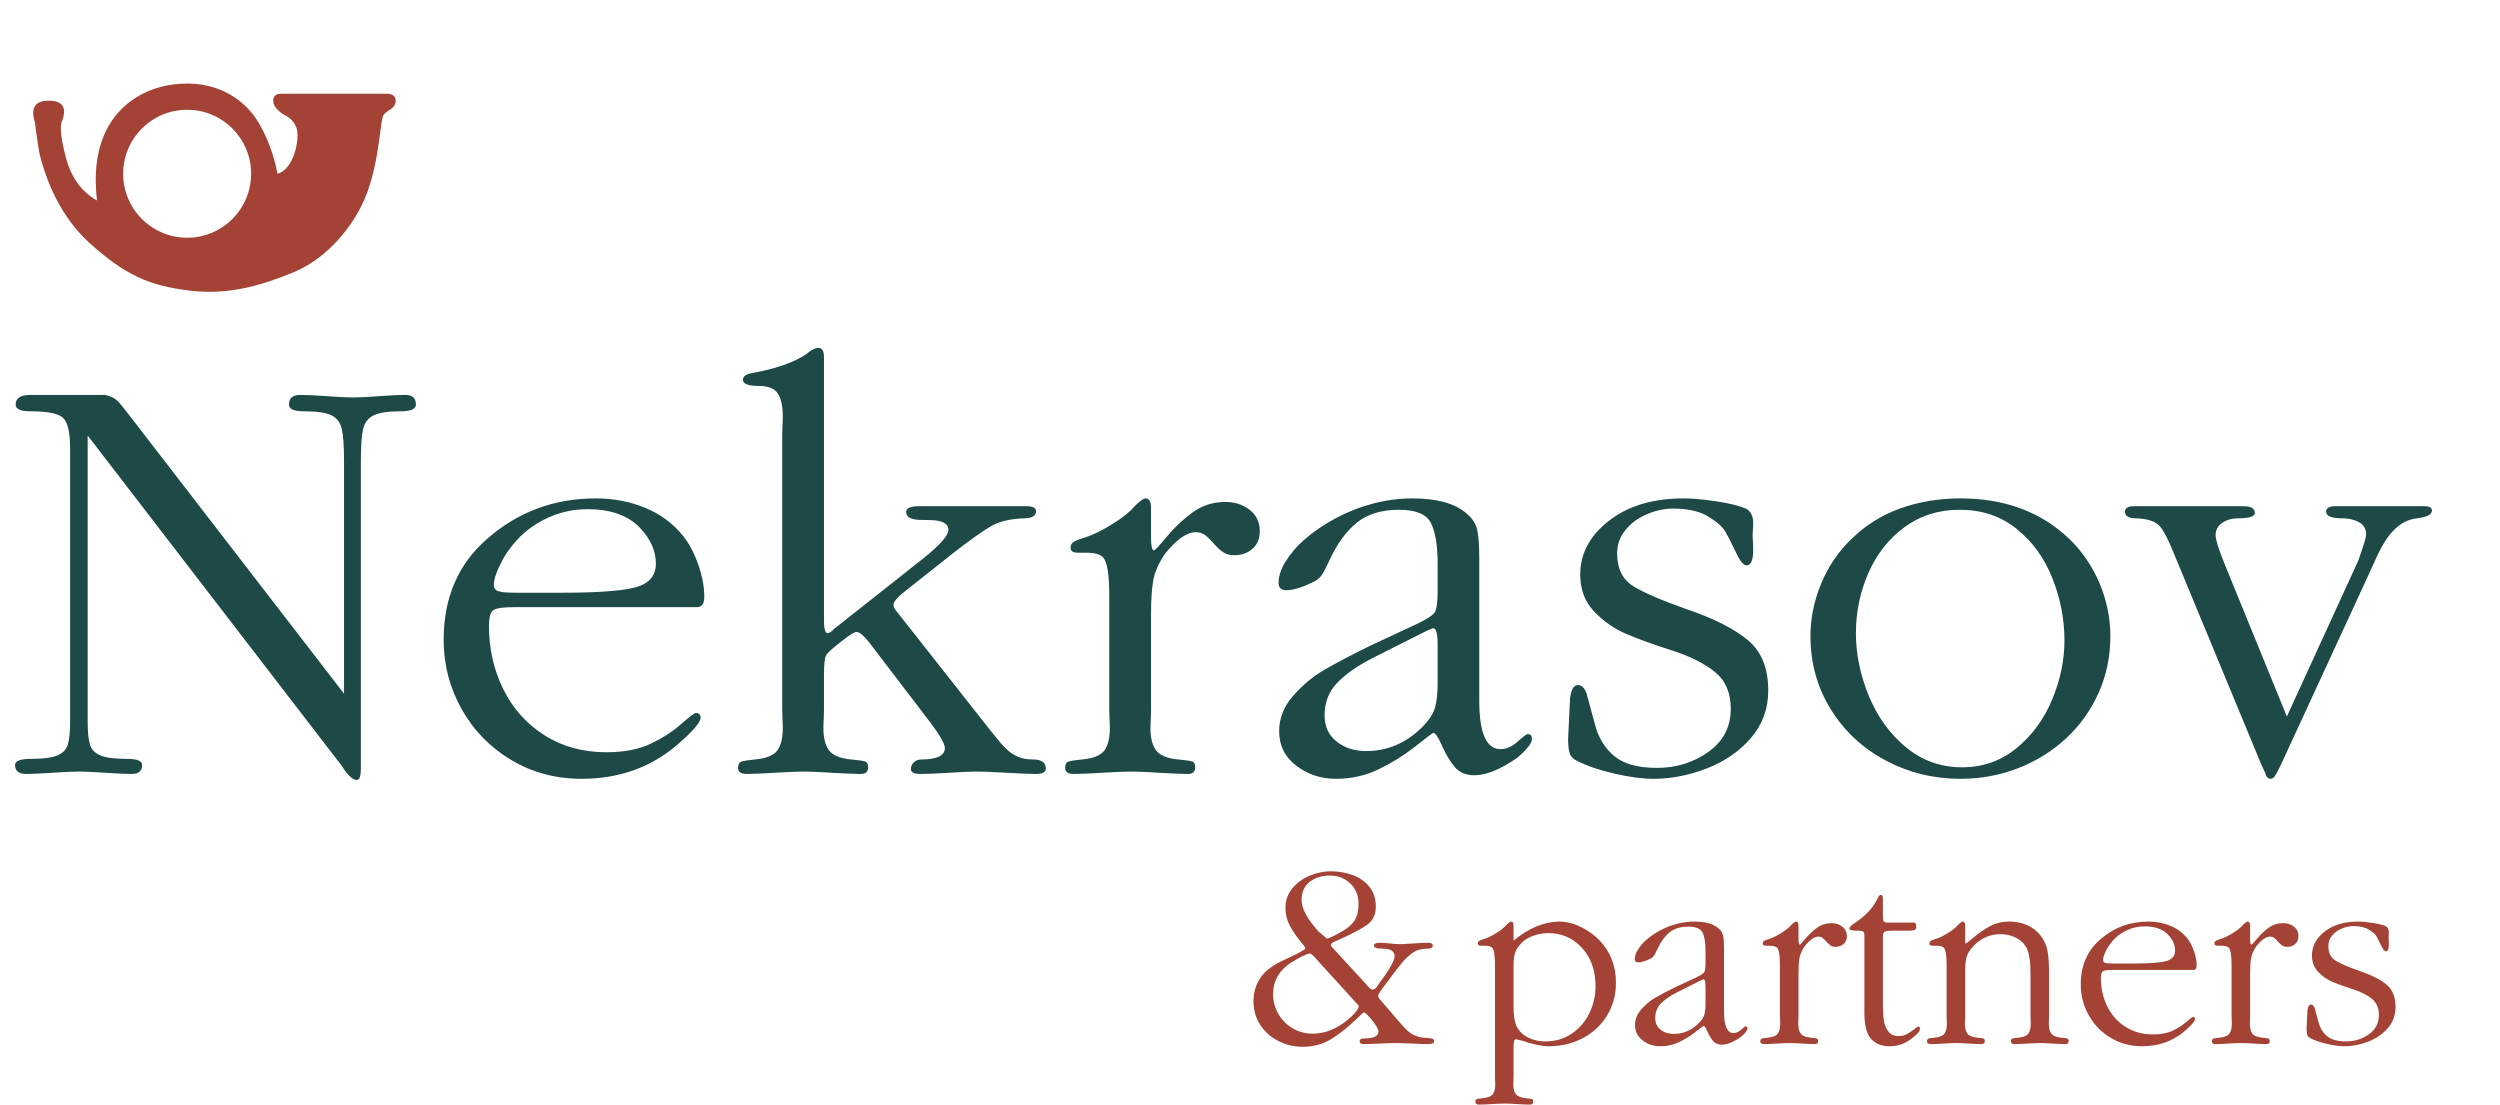 <?xml version="1.0" encoding="UTF-8"?> <svg xmlns="http://www.w3.org/2000/svg" xmlns:xlink="http://www.w3.org/1999/xlink" width="4669px" height="2063px" viewBox="0 0 4669 2063"> <!-- Generator: Sketch 58 (84663) - https://sketch.com --> <title>full</title> <desc>Created with Sketch.</desc> <g id="full" stroke="none" stroke-width="1" fill="none" fill-rule="evenodd"> <g id="Group-6" transform="translate(28, 156)"> <g id="Group"> <path d="M214.834,621.271 L614.505,1139.465 L614.505,705.891 C614.505,677.409 613.126,657.15 610.37,645.114 C607.614,633.078 601.136,624.579 590.938,619.618 C580.865,614.717 564.116,612.237 540.689,612.177 L539.808,612.176 C521.064,612.176 511.693,608.041 511.693,599.772 C511.693,587.773 518.348,581.71 531.658,581.58 L532.09,581.58 C544.585,581.58 560.441,582.277 579.656,583.67 L586.162,584.151 C605.105,585.536 619.966,586.241 630.745,586.265 L632.493,586.263 C643.404,586.214 658.307,585.486 677.202,584.079 L682.673,583.67 C701.333,582.304 716.683,581.608 728.726,581.58 L729.444,581.58 C742.307,581.58 748.739,587.644 748.739,599.772 C748.739,607.958 739.194,612.092 720.103,612.174 L719.521,612.176 C696.368,612.176 679.692,614.748 669.494,619.893 C659.295,625.039 652.818,633.583 650.062,645.527 L649.878,646.345 C647.244,658.38 645.927,678.229 645.927,705.891 L645.927,1279.487 L645.923,1280.486 C645.803,1293.969 643.232,1300.711 638.209,1300.711 C630.675,1300.711 621.212,1291.707 609.819,1273.699 L135.727,657.38 L135.727,1191.284 C135.727,1210.395 137.105,1224.682 139.862,1234.145 C142.618,1243.609 149.141,1250.5 159.432,1254.818 C169.583,1259.078 185.814,1261.237 208.126,1261.294 L209.046,1261.295 C227.973,1261.295 237.436,1265.062 237.436,1272.596 C237.436,1283.806 231.005,1289.41 218.142,1289.41 L216.505,1289.405 C206.107,1289.345 191.699,1288.722 173.281,1287.536 L163.224,1286.874 C144.819,1285.688 130.494,1285.065 120.249,1285.005 L118.638,1285 C108.801,1285 93.592,1285.672 73.01,1287.015 L66.118,1287.468 C46.061,1288.763 30.859,1289.41 20.512,1289.41 C6.914,1289.41 0.115,1283.806 0.115,1272.596 C0.115,1265.213 9.556,1261.448 28.44,1261.3 L31.441,1261.291 C53.283,1261.177 69.21,1259.02 79.222,1254.818 C89.512,1250.5 96.036,1243.609 98.792,1234.145 C101.548,1224.682 102.927,1210.395 102.927,1191.284 L102.927,681.084 C102.927,652.969 98.93,634.456 90.936,625.544 C83.023,616.721 62.908,612.265 30.591,612.177 L29.608,612.176 C10.681,612.176 1.217,608.041 1.217,599.772 C1.217,587.765 10.132,581.702 27.962,581.58 L168.528,581.58 C178.818,583.969 186.398,587.598 191.267,592.468 L191.725,592.931 C196.623,597.933 204.326,607.379 214.834,621.271 Z M1273.547,977.943 L931.485,977.943 C912.19,977.943 899.649,979.689 893.86,983.18 C888.072,986.671 885.178,996.594 885.178,1012.948 C885.178,1055.396 894.044,1094.674 911.777,1130.782 C929.509,1166.891 955.051,1195.602 988.403,1216.918 C1021.755,1238.234 1060.39,1248.892 1104.308,1248.892 C1137.016,1248.892 1164.396,1243.701 1186.447,1233.318 C1208.057,1223.144 1226.798,1211.205 1242.673,1197.5 L1246.489,1194.181 C1260.814,1181.775 1269.098,1175.573 1271.342,1175.573 C1277.406,1175.573 1280.438,1178.513 1280.438,1184.393 C1280.438,1193.03 1265.738,1210.027 1236.337,1235.386 C1187.09,1277.466 1127.645,1298.506 1058.001,1298.506 C1009.857,1298.506 966.123,1286.792 926.799,1263.363 C887.475,1239.934 856.604,1208.282 834.186,1168.406 C811.767,1128.531 800.558,1085.349 800.558,1038.858 C800.558,960.21 827.662,897.366 881.87,850.324 C939.203,799.974 1006.916,774.8 1085.013,774.8 C1117.538,774.8 1148.087,780.634 1176.662,792.303 C1205.236,803.971 1228.894,821.474 1247.638,844.811 C1259.031,858.961 1268.494,876.785 1276.028,898.284 C1283.562,919.784 1287.329,939.905 1287.329,958.648 C1287.329,971.511 1282.735,977.943 1273.547,977.943 Z M931.846,950.931 L1024.098,950.931 C1085.223,950.931 1128.607,947.959 1154.253,942.016 L1155.024,941.835 C1182.956,935.403 1196.921,920.335 1196.921,896.631 C1196.921,873.11 1187.09,850.875 1167.428,829.927 C1145.01,806.59 1112.301,794.921 1069.302,794.921 C1040.452,794.921 1013.119,801.537 987.301,814.767 C961.483,827.998 939.938,846.649 922.664,870.721 C916.784,878.071 910.582,888.729 904.059,902.695 C897.536,916.66 894.274,927.777 894.274,936.046 C894.274,942.294 897.122,946.337 902.819,948.174 C908.415,949.98 918.091,950.898 931.846,950.931 L931.846,950.931 Z M1510.869,1104.855 L1510.869,1169.785 C1510.869,1173.46 1510.741,1178.22 1510.486,1184.064 L1510.1,1192.397 C1509.885,1197.312 1509.774,1200.988 1509.767,1203.422 L1509.766,1203.688 C1509.766,1221.88 1513.212,1235.707 1520.103,1245.171 C1526.994,1254.634 1540.821,1260.377 1561.586,1262.398 L1564.218,1262.643 C1574.925,1263.664 1582.362,1264.685 1586.531,1265.706 C1591.033,1266.808 1593.284,1270.575 1593.284,1277.007 C1593.284,1285.276 1588.782,1289.41 1579.778,1289.41 L1578.012,1289.41 C1566.801,1289.347 1551.43,1288.743 1531.899,1287.593 L1519.683,1286.853 C1499.552,1285.655 1484.429,1285.038 1474.316,1285.002 L1472.297,1285.002 C1460.741,1285.042 1444.137,1285.713 1422.486,1287.015 L1416.321,1287.39 C1393.961,1288.737 1377.241,1289.41 1366.161,1289.41 C1355.686,1289.41 1350.449,1285.643 1350.449,1278.109 C1350.449,1271.31 1352.838,1267.267 1357.616,1265.981 C1362.199,1264.747 1369.909,1263.598 1380.747,1262.533 L1382.147,1262.398 C1403.28,1260.377 1417.199,1254.68 1423.906,1245.309 C1430.51,1236.081 1433.863,1222.489 1433.964,1204.533 L1433.965,1203.147 C1433.948,1200.339 1433.803,1196.001 1433.531,1190.131 L1433.311,1185.488 C1433.013,1178.988 1432.864,1173.754 1432.864,1169.785 L1432.864,656.277 C1432.864,653.022 1433.008,648.109 1433.297,641.538 L1433.566,635.557 C1433.833,629.325 1433.967,624.563 1433.967,621.271 C1433.967,603.079 1430.981,589.114 1425.009,579.375 C1419.106,569.749 1407.235,564.88 1389.395,564.768 L1388.763,564.766 C1369.284,564.766 1359.545,560.999 1359.545,553.465 C1359.545,547.131 1364.625,543.025 1374.784,541.147 L1375.257,541.062 C1419.91,532.976 1453.812,521.308 1476.966,506.056 C1486.705,497.787 1494.606,493.653 1500.67,493.653 C1507.381,493.653 1510.78,499.471 1510.867,511.107 L1510.869,1002.75 C1510.869,1018.553 1513.074,1026.455 1517.484,1026.455 C1520.976,1026.455 1525.11,1023.79 1529.888,1018.461 L1696.922,886.432 L1698.756,884.952 C1728.405,860.922 1743.229,843.775 1743.229,833.51 C1743.229,821.504 1731.433,815.44 1707.839,815.32 L1705.858,815.315 C1701.149,815.294 1695.552,815.158 1689.067,814.905 C1681.992,814.629 1676.112,813.435 1671.426,811.322 C1666.74,809.208 1664.397,805.304 1664.397,799.607 C1664.397,792.881 1672.49,789.482 1688.674,789.41 L1887.937,789.409 L1888.9,789.415 C1900.937,789.566 1906.956,792.596 1906.956,798.505 C1906.956,807.509 1899.422,812.011 1884.354,812.011 C1858.812,812.93 1838.369,817.799 1823.025,826.619 L1822.096,827.157 C1806.765,836.089 1784.244,852.081 1754.53,875.131 L1666.663,944.635 C1663.738,946.958 1660.548,949.516 1657.093,952.309 C1652.775,955.8 1648.962,959.521 1645.654,963.472 C1642.347,967.423 1640.693,970.776 1640.693,973.533 C1640.693,977.759 1643.265,982.629 1648.411,988.141 L1819.029,1204.79 L1823.129,1209.948 C1829.115,1217.451 1834.364,1223.909 1838.874,1229.322 C1844.387,1235.937 1849.992,1241.679 1855.688,1246.549 C1861.384,1251.419 1867.908,1255.277 1875.258,1258.126 C1882.386,1260.888 1890.809,1262.31 1900.528,1262.394 L1901.443,1262.398 C1917.246,1262.398 1925.148,1268.094 1925.148,1279.487 C1925.148,1286.103 1919.084,1289.41 1906.956,1289.41 L1904.876,1289.41 C1893.291,1289.33 1876.54,1288.657 1854.621,1287.385 L1845.567,1286.857 C1824.094,1285.638 1807.879,1285.019 1796.921,1285 L1795.451,1285.002 C1784.55,1285.041 1768.178,1285.734 1746.333,1287.081 L1738.243,1287.577 C1717.743,1288.799 1702.132,1289.41 1691.41,1289.41 C1679.282,1289.41 1673.218,1286.47 1673.218,1280.59 C1673.218,1275.077 1675.147,1270.667 1679.006,1267.359 C1682.865,1264.052 1687.367,1262.398 1692.512,1262.398 C1721.913,1262.398 1736.614,1255.232 1736.614,1240.898 C1736.614,1233.181 1727.61,1217.378 1709.602,1193.489 L1604.585,1055.948 L1603.675,1054.692 C1588.897,1034.397 1578.267,1024.25 1571.784,1024.25 C1567.558,1024.25 1558.921,1029.487 1545.875,1039.961 L1543.006,1042.167 C1526.765,1054.733 1517.385,1063.231 1514.866,1067.662 C1512.232,1072.294 1510.9,1084.692 1510.869,1104.855 L1510.869,1104.855 Z M2043.672,1170.231 L2043.671,957.546 C2043.671,917.671 2039.904,893.599 2032.37,885.33 C2027.408,879.266 2016.475,876.234 1999.569,876.234 L1984.961,876.234 C1975.957,876.234 1971.455,873.202 1971.455,867.138 C1971.455,862.911 1972.787,859.65 1975.451,857.353 C1978.021,855.138 1981.871,853.179 1987.004,851.477 L1997.27,848.15 C1997.303,848.139 1997.334,848.129 1997.364,848.119 C2011.992,843.604 2028.882,835.451 2048.036,823.66 L2049.046,823.036 C2068.616,810.908 2082.627,799.699 2091.08,789.409 L2091.957,788.537 C2101.229,779.379 2107.735,774.8 2111.477,774.8 C2118.276,774.8 2121.676,780.772 2121.676,792.716 L2121.676,848.119 C2121.676,863.922 2123.513,871.823 2127.188,871.823 C2129.026,871.823 2137.111,863.187 2151.444,845.914 C2165.777,828.641 2181.856,813.573 2199.68,800.71 C2217.505,787.847 2237.81,781.415 2260.595,781.415 C2278.236,781.415 2293.35,786.377 2305.937,796.3 C2318.525,806.222 2324.818,819.361 2324.818,835.715 C2324.818,849.681 2320.316,860.706 2311.312,868.792 C2302.308,876.877 2291.007,880.919 2277.409,880.919 C2269.14,880.919 2262.249,879.128 2256.737,875.545 C2251.396,872.073 2245.711,866.921 2239.681,860.087 L2237.968,858.137 C2232.183,851.608 2227.046,846.661 2222.558,843.295 C2217.78,839.712 2211.992,837.92 2205.193,837.92 C2188.471,837.92 2169.269,851.426 2147.585,878.439 C2136.008,895.712 2128.796,911.974 2125.948,927.226 L2125.711,928.53 C2123.021,943.689 2121.676,964.662 2121.676,991.449 L2121.673,1170.688 C2121.653,1174.536 2121.505,1179.47 2121.229,1185.488 L2120.931,1191.846 C2120.692,1197.224 2120.573,1201.171 2120.573,1203.688 C2120.573,1221.88 2124.018,1235.707 2130.909,1245.171 C2137.8,1254.634 2151.628,1260.377 2172.392,1262.398 L2175.025,1262.643 C2185.731,1263.664 2193.169,1264.685 2197.337,1265.706 C2201.839,1266.808 2204.09,1270.575 2204.09,1277.007 C2204.09,1285.276 2199.588,1289.41 2190.584,1289.41 L2188.35,1289.402 C2177.444,1289.328 2162.349,1288.721 2143.065,1287.582 L2130.006,1286.792 C2110.066,1285.616 2095.045,1285.019 2084.942,1285 L2083.411,1285.002 C2072.184,1285.041 2055.903,1285.692 2034.566,1286.957 L2024.471,1287.562 C2003.4,1288.794 1987.566,1289.41 1976.967,1289.41 C1966.493,1289.41 1961.256,1285.643 1961.256,1278.109 C1961.256,1271.31 1963.645,1267.267 1968.423,1265.981 C1973.005,1264.747 1980.716,1263.598 1991.554,1262.533 L1992.954,1262.398 C2014.086,1260.377 2028.006,1254.68 2034.713,1245.309 C2041.317,1236.081 2044.669,1222.489 2044.771,1204.533 L2044.773,1203.688 C2044.773,1200.998 2044.637,1196.673 2044.365,1190.713 L2044.085,1184.771 C2043.82,1178.839 2043.682,1173.993 2043.672,1170.231 Z M2528.237,1051.262 L2615.062,1010.743 L2616.409,1010.109 C2635.992,1000.85 2647.624,993.436 2651.308,987.866 C2655.075,982.169 2656.958,968.663 2656.958,947.347 L2656.958,897.733 L2656.953,895.66 C2656.789,861.981 2652.611,837.038 2644.417,820.831 C2636.056,804.293 2616.073,796.024 2584.466,796.024 C2552.309,796.024 2526.262,803.971 2506.324,819.866 C2486.386,835.761 2469.159,859.42 2454.642,890.842 L2453.666,892.97 C2448.409,904.365 2444.048,912.66 2440.585,917.854 C2436.91,923.367 2431.122,927.961 2423.22,931.636 L2421.513,932.459 C2402.27,941.65 2386.668,946.245 2374.708,946.245 C2364.785,946.245 2359.824,941.743 2359.824,932.739 C2359.824,919.508 2364.602,905.543 2374.157,890.842 C2383.712,876.142 2394.738,863.371 2407.233,852.529 C2424.506,837.277 2444.352,823.679 2466.77,811.735 C2489.189,799.791 2512.571,790.649 2536.919,784.309 C2561.267,777.97 2585.477,774.8 2609.549,774.8 C2656.591,774.8 2690.769,784.539 2712.085,804.017 C2721.824,812.103 2728.026,821.796 2730.691,833.097 L2730.904,834.027 C2733.426,845.364 2734.687,862.832 2734.687,886.432 L2734.687,1152.971 C2734.687,1213.06 2747.918,1243.104 2774.379,1243.104 C2785.037,1243.104 2795.517,1238.575 2805.82,1229.519 L2808.082,1227.507 C2817.517,1219.161 2823.188,1214.989 2825.095,1214.989 C2830.424,1214.989 2833.089,1218.021 2833.089,1224.085 C2833.089,1231.803 2823.993,1243.471 2805.801,1259.09 C2774.378,1280.957 2747.642,1291.891 2725.591,1291.891 C2709.788,1291.891 2697.523,1286.7 2688.794,1276.318 C2680.26,1266.166 2672.516,1253.335 2665.562,1237.826 L2664.372,1235.157 C2657.65,1220.241 2652.515,1212.784 2648.965,1212.784 C2647.679,1212.784 2636.745,1220.961 2616.164,1237.315 C2595.583,1253.67 2572.844,1267.957 2547.945,1280.176 C2523.046,1292.396 2496.08,1298.506 2467.046,1298.506 C2439.115,1298.506 2414.446,1290.375 2393.038,1274.112 C2371.63,1257.85 2360.927,1236.305 2360.927,1209.476 C2360.927,1185.22 2369.747,1163.124 2387.387,1143.186 C2405.028,1123.248 2424.093,1107.308 2444.582,1095.363 L2447.489,1093.679 C2467.681,1082.046 2494.596,1067.907 2528.237,1051.262 Z M2636.561,1022.044 L2533.75,1073.864 C2506.553,1087.829 2485.1,1102.943 2469.389,1119.206 C2453.678,1135.468 2445.822,1155.727 2445.822,1179.983 C2445.822,1200.748 2453.31,1217.056 2468.286,1228.908 C2483.262,1240.761 2501.684,1246.687 2523.551,1246.687 C2563.426,1246.687 2598.432,1231.619 2628.568,1201.483 C2641.063,1188.62 2648.919,1176.538 2652.135,1165.237 C2655.35,1153.936 2656.958,1137.811 2656.958,1116.863 L2656.958,1049.057 C2656.958,1027.925 2654.294,1017.359 2648.965,1017.359 C2647.679,1017.359 2645.565,1018.048 2642.625,1019.426 L2641.175,1020.099 C2639.01,1021.092 2637.472,1021.741 2636.561,1022.044 Z M2900.619,1224.085 L2904.203,1148.285 C2906.224,1131.747 2911.093,1123.478 2918.811,1123.478 C2927.08,1123.478 2932.915,1130.185 2936.314,1143.599 L2937.47,1148.117 C2940.821,1161.102 2945.489,1178.293 2951.474,1199.691 C2958.181,1223.671 2970.309,1242.736 2987.858,1256.885 C3005.407,1271.035 3031.638,1278.109 3066.552,1278.109 C3102.568,1278.109 3134.541,1268.186 3162.472,1248.341 C3190.404,1228.495 3204.369,1201.575 3204.369,1167.58 C3204.369,1137.995 3194.676,1115.255 3175.289,1099.36 C3155.903,1083.465 3129.488,1070.097 3096.044,1059.255 L3091.951,1057.941 C3057.642,1046.881 3029.882,1036.799 3008.668,1027.695 C2986.617,1018.231 2966.864,1004.404 2949.407,986.212 C2931.95,968.02 2923.221,944.959 2923.221,917.028 C2923.221,875.682 2943.159,840.677 2983.034,812.011 C3017.764,787.203 3062.233,774.8 3116.441,774.8 C3132.612,774.8 3152.917,776.638 3177.357,780.313 L3179.467,780.634 C3202.857,784.25 3220.529,788.644 3232.484,793.819 C3241.672,798.597 3246.265,807.692 3246.265,821.107 L3246.259,821.952 C3246.229,824.234 3246.084,827.44 3245.822,831.571 L3245.577,835.352 C3245.343,839.071 3245.209,841.901 3245.173,843.841 L3245.164,844.878 C3245.173,845.213 3245.234,846.385 3245.347,848.393 L3245.714,854.734 C3246.065,860.698 3246.248,865.824 3246.264,870.114 L3246.265,870.721 C3246.265,890.199 3242.131,899.938 3233.862,899.938 C3228.23,899.938 3221.611,891.901 3214.003,875.826 L3212.466,872.562 C3205.307,857.415 3199.254,845.546 3194.308,836.956 C3189.071,827.86 3178.367,818.396 3162.197,808.565 C3146.026,798.734 3123.976,793.819 3096.044,793.819 C3080.609,793.819 3064.668,797.264 3048.222,804.155 C3031.776,811.046 3018.315,820.877 3007.841,833.648 C2997.367,846.419 2992.13,860.982 2992.13,877.336 C2992.13,906.186 3002.558,926.904 3023.415,939.492 C3043.854,951.827 3077.529,966.192 3124.44,982.587 L3127.329,983.593 C3175.749,1000.407 3212.362,1019.288 3237.169,1040.236 C3261.977,1061.185 3274.38,1092.331 3274.38,1133.677 C3274.38,1167.672 3263.63,1197.164 3242.131,1222.155 C3220.631,1247.146 3193.16,1266.119 3159.716,1279.074 C3126.272,1292.029 3093.013,1298.506 3059.936,1298.506 C3039.355,1298.506 3014.962,1295.244 2986.755,1288.721 C2958.548,1282.198 2935.166,1274.158 2916.606,1264.603 C2909.623,1261.295 2905.213,1256.564 2903.376,1250.408 C2901.538,1244.252 2900.619,1235.478 2900.619,1224.085 Z M3633.257,1298.506 C3583.091,1298.506 3536.463,1287.021 3493.372,1264.052 C3450.281,1241.082 3416.148,1209.201 3390.974,1168.406 C3365.799,1127.612 3353.212,1082.133 3353.212,1031.967 C3353.212,998.523 3359.919,965.723 3373.333,933.566 C3386.747,901.408 3405.674,873.661 3430.114,850.324 C3456.391,824.598 3486.894,805.579 3521.625,793.268 C3556.355,780.956 3593.565,774.8 3633.257,774.8 C3710.251,774.8 3774.198,796.575 3825.098,840.125 C3843.107,855.194 3858.818,873.11 3872.232,893.874 C3885.646,914.639 3895.845,936.873 3902.827,960.578 C3909.81,984.283 3913.302,1008.079 3913.302,1031.967 C3913.302,1070.005 3905.997,1105.332 3891.389,1137.949 C3876.78,1170.566 3856.567,1198.864 3830.749,1222.844 C3804.931,1246.825 3775.025,1265.43 3741.03,1278.66 C3707.035,1291.891 3671.111,1298.506 3633.257,1298.506 Z M3636.564,1277.007 C3675.153,1277.007 3709.01,1265.063 3738.136,1241.174 C3767.261,1217.286 3789.45,1186.966 3804.701,1150.215 C3819.953,1113.463 3827.579,1076.712 3827.579,1039.961 C3827.579,1000.453 3820.091,961.818 3805.115,924.056 C3790.139,886.294 3767.858,855.515 3738.273,831.719 C3708.688,807.922 3673.316,796.024 3632.154,796.024 C3592.646,796.024 3558.146,806.911 3528.653,828.687 C3499.16,850.462 3476.696,879.036 3461.26,914.409 C3445.825,949.782 3438.107,987.13 3438.107,1026.455 C3438.107,1065.227 3446.055,1104.092 3461.95,1143.048 C3477.845,1182.005 3500.906,1214.07 3531.134,1239.245 C3561.362,1264.419 3596.505,1277.007 3636.564,1277.007 Z M4242.961,1182.188 L4376.368,890.842 L4377.792,886.819 C4386.582,861.873 4390.977,847.044 4390.977,842.331 C4390.977,831.856 4386.566,824.185 4377.746,819.315 C4369.126,814.556 4359.102,812.123 4347.675,812.015 L4345.663,812.006 C4326.074,811.844 4316.28,807.711 4316.28,799.607 C4316.28,792.808 4321.976,789.409 4333.369,789.409 L4499.301,789.409 C4509.04,789.409 4513.91,792.073 4513.91,797.402 C4513.91,804.936 4504.538,809.806 4485.795,812.011 C4473.116,813.665 4462.044,818.121 4452.581,825.379 C4443.117,832.637 4434.986,841.55 4428.187,852.116 C4421.388,862.682 4415.049,874.442 4409.168,887.397 L4396.868,914.452 C4395.605,917.226 4394.376,919.922 4393.182,922.54 L4231.66,1272.596 L4231.565,1272.73 C4231.036,1273.515 4229.896,1275.737 4228.145,1279.396 L4227.25,1281.279 C4224.861,1286.332 4222.518,1290.467 4220.221,1293.682 C4217.924,1296.898 4215.397,1298.506 4212.641,1298.506 C4207.679,1298.506 4204.28,1294.739 4202.442,1287.205 L4195.552,1272.596 L4031.824,877.336 L4031.15,875.645 C4021.503,851.581 4012.954,835.239 4005.501,826.619 C3997.875,817.799 3983.313,812.93 3961.813,812.011 C3947.664,812.011 3940.589,807.876 3940.589,799.607 C3940.589,792.808 3946.194,789.409 3957.403,789.409 L4161.648,789.409 C4175.982,789.409 4183.148,793.543 4183.148,801.812 C4183.148,808.475 4173,811.873 4152.705,812.007 L4151.45,812.011 C4140.425,812.011 4130.731,814.813 4122.37,820.418 C4114.01,826.022 4109.829,833.694 4109.829,843.433 C4109.829,851.717 4115.565,869.972 4127.036,898.198 L4242.961,1182.188 Z" id="Nekrasov" fill="#1D4A47" fill-rule="nonzero"></path> <path d="M444.518,57.759 C461.361,79.64 481.208,120.213 490.316,168.513 C521.308,160.052 531.431,103.821 526.46,85.403 C523.146,73.124 514.758,63.909 501.297,57.759 C490.463,50.535 484.261,43.241 482.693,35.878 C480.341,24.832 487.084,19.096 495.822,19.096 L694.452,19.096 L694.452,19.096 C705.884,19.096 712.822,24.399 710.581,35.878 C708.34,47.356 696.31,49.337 688.932,57.759 C681.553,66.181 681.945,138.454 657.445,204.353 C632.945,270.251 577.996,328.761 521.308,352.027 C464.62,375.293 401.698,396.151 325.2,386.649 C248.703,377.147 204.54,356.79 138.856,297.489 C73.172,238.189 51.79,153.551 47.657,138.454 C44.902,128.39 41.443,106.523 37.282,72.855 C28.597,45.649 37.149,32.046 62.938,32.046 C88.727,32.046 97.154,44.495 88.218,69.394 C83.094,78.378 85.398,101.399 95.129,138.454 C104.86,175.51 124.198,202.165 153.142,218.417 C147.529,171.719 151.743,131.387 165.786,97.421 C186.85,46.471 236.641,4.293 311.06,0.283 C385.479,-3.727 427.675,35.878 444.518,57.759 Z M321.5,49 C255.502,49 202,102.502 202,168.5 C202,234.498 255.502,288 321.5,288 C387.498,288 441,234.498 441,168.5 C441,102.502 387.498,49 321.5,49 Z" id="Combined-Shape-Copy-20" fill="#A44235"></path> </g> <path d="M2554.931,1717.225 L2582.506,1749.335 C2590.023,1758.078 2596.008,1764.532 2600.461,1768.699 C2604.914,1772.866 2610.184,1776.175 2616.271,1778.627 C2622.358,1781.078 2629.691,1782.344 2638.271,1782.426 C2642.274,1782.834 2645.277,1783.345 2647.279,1783.958 C2649.28,1784.571 2650.281,1786.225 2650.281,1788.922 C2650.281,1792.271 2646.441,1793.946 2638.761,1793.946 C2632.061,1793.946 2622.011,1793.62 2608.611,1792.966 C2595.212,1792.312 2585.203,1791.986 2578.584,1791.986 C2571.885,1791.986 2561.835,1792.312 2548.435,1792.966 C2535.035,1793.62 2524.986,1793.946 2518.286,1793.946 C2513.628,1793.946 2511.3,1792.108 2511.3,1788.431 C2511.3,1785.081 2514.119,1783.406 2519.756,1783.406 C2537.487,1783.406 2546.352,1779.076 2546.352,1770.415 C2546.352,1766.003 2541.694,1758.119 2532.38,1746.761 C2532.298,1746.68 2531.277,1745.515 2529.316,1743.268 C2527.355,1741.022 2525.455,1739.04 2523.617,1737.324 C2521.779,1735.609 2520.328,1734.751 2519.266,1734.751 C2518.286,1734.751 2514.282,1738.264 2507.255,1745.291 C2489.28,1762.694 2472.592,1775.992 2457.19,1785.184 C2441.789,1794.375 2424.324,1798.971 2404.796,1798.971 C2388.782,1798.971 2373.687,1795.376 2359.511,1788.186 C2345.335,1780.996 2334.039,1770.967 2325.624,1758.098 C2317.208,1745.229 2313,1730.584 2313,1714.161 C2313,1696.512 2317.861,1681.111 2327.584,1667.956 C2336,1656.109 2350.544,1645.569 2371.215,1636.336 C2373.013,1635.519 2377.159,1633.579 2383.655,1630.515 C2390.151,1627.451 2396.136,1624.387 2401.61,1621.323 C2407.084,1618.259 2409.821,1616.073 2409.821,1614.766 C2409.821,1613.54 2406.247,1608.577 2399.097,1599.875 C2391.948,1591.173 2385.759,1581.9 2380.53,1572.054 C2375.301,1562.209 2372.686,1551.362 2372.686,1539.515 C2372.686,1525.706 2376.935,1513.614 2385.432,1503.237 C2393.93,1492.861 2404.715,1484.935 2417.788,1479.461 C2430.861,1473.987 2444.097,1471.25 2457.497,1471.25 C2471.877,1471.25 2485.522,1473.619 2498.431,1478.358 C2511.341,1483.097 2521.738,1490.41 2529.622,1500.296 C2537.507,1510.182 2541.449,1522.397 2541.449,1536.941 C2541.449,1551.812 2536.261,1563.046 2525.884,1570.645 C2516.57,1577.508 2500.842,1586.046 2478.699,1596.259 L2465.095,1602.265 C2464.115,1602.755 2462.991,1603.307 2461.725,1603.919 C2460.458,1604.532 2459.437,1605.267 2458.661,1606.125 C2457.885,1606.983 2457.497,1607.862 2457.497,1608.76 C2457.497,1610.395 2460.193,1613.908 2465.585,1619.3 L2523.311,1682.05 C2528.703,1688.75 2532.707,1692.1 2535.321,1692.1 C2538.018,1692.1 2540.714,1690.425 2543.41,1687.075 L2548.435,1679.477 C2554.318,1672.041 2560.466,1663.136 2566.88,1652.759 C2573.294,1642.382 2576.501,1634.743 2576.501,1629.84 C2576.501,1620.444 2569.148,1615.746 2554.44,1615.746 C2543.41,1615.746 2537.895,1613.908 2537.895,1610.231 C2537.895,1606.554 2541.572,1604.716 2548.925,1604.716 C2553.501,1604.716 2559.71,1605.145 2567.554,1606.003 C2575.398,1606.861 2581.403,1607.29 2585.57,1607.29 C2591.535,1607.29 2600.155,1606.861 2611.43,1606.003 C2622.706,1605.145 2631.816,1604.716 2638.761,1604.716 C2644.807,1604.716 2647.83,1606.391 2647.83,1609.741 C2647.83,1613.744 2644.48,1615.746 2637.78,1615.746 C2626.096,1615.746 2616.537,1618.606 2609.102,1624.325 C2602.157,1629.391 2595.518,1635.785 2589.186,1643.506 C2582.854,1651.227 2574.785,1661.746 2564.98,1675.065 C2564.654,1675.555 2562.652,1678.21 2558.975,1683.031 C2555.298,1687.852 2552.194,1692.121 2549.661,1695.838 C2547.128,1699.556 2545.861,1702.15 2545.861,1703.621 C2545.861,1705.01 2546.331,1706.46 2547.271,1707.972 C2548.21,1709.483 2549.64,1711.281 2551.56,1713.364 M2509.707,1722.25 L2507.255,1719.676 L2431.392,1636.336 C2425.019,1628.656 2420.525,1624.816 2417.91,1624.816 C2415.622,1624.816 2410.822,1626.634 2403.51,1630.269 C2396.197,1633.905 2391.642,1636.459 2389.844,1637.929 C2363.045,1652.636 2349.645,1673.553 2349.645,1700.679 C2349.645,1713.997 2352.913,1726.294 2359.45,1737.569 C2365.986,1748.845 2374.892,1757.812 2386.167,1764.471 C2397.443,1771.13 2409.699,1774.46 2422.935,1774.46 C2450.225,1774.46 2475.839,1762.572 2499.779,1738.795 C2500.923,1737.488 2502.271,1735.915 2503.824,1734.077 C2505.376,1732.238 2506.745,1730.277 2507.929,1728.194 C2509.114,1726.11 2509.707,1724.129 2509.707,1722.25 Z M2434.456,1583.636 L2450.021,1596.75 C2453.289,1596.75 2460.806,1593.4 2472.571,1586.7 C2485.644,1580.082 2495.02,1572.769 2500.698,1564.762 C2506.377,1556.755 2509.216,1545.643 2509.216,1531.426 C2509.216,1516.392 2504.089,1503.932 2493.835,1494.046 C2483.581,1484.159 2470.815,1479.216 2455.536,1479.216 C2440.583,1479.216 2428.062,1483.138 2417.971,1490.982 C2407.881,1498.825 2402.835,1510.142 2402.835,1524.93 C2402.835,1540.781 2413.375,1560.35 2434.456,1583.636 Z M2764.051,1853.755 L2764.051,1646.386 C2764.051,1628.656 2762.376,1617.952 2759.026,1614.276 C2756.82,1611.579 2751.958,1610.231 2744.441,1610.231 L2737.946,1610.231 C2733.942,1610.231 2731.94,1608.883 2731.94,1606.187 C2731.94,1604.307 2732.533,1602.857 2733.718,1601.836 C2734.902,1600.815 2736.7,1599.916 2739.11,1599.14 C2741.52,1598.363 2742.971,1597.894 2743.461,1597.73 C2750.079,1595.687 2757.739,1591.97 2766.441,1586.577 C2775.142,1581.185 2781.372,1576.201 2785.131,1571.625 C2789.461,1567.295 2792.484,1565.13 2794.2,1565.13 C2797.223,1565.13 2798.735,1567.785 2798.735,1573.096 L2798.735,1600.672 C2826.842,1577.467 2855.112,1565.62 2883.545,1565.13 C2896.864,1565.13 2910.386,1568.459 2924.112,1575.118 C2937.839,1581.777 2949.564,1590.131 2959.287,1600.181 C2979.713,1621.588 2989.926,1648.02 2989.926,1679.477 C2989.926,1702.028 2984.411,1722.352 2973.381,1740.45 C2962.351,1758.548 2947.256,1772.662 2928.095,1782.794 C2908.935,1792.925 2887.713,1797.991 2864.426,1797.991 C2851.517,1797.991 2834.808,1794.478 2814.3,1787.451 C2813.156,1787.287 2811.175,1786.838 2808.356,1786.103 C2805.537,1785.367 2803.678,1785 2802.779,1785 C2800.083,1785 2798.735,1790.025 2798.735,1800.074 L2798.735,1853.755 C2798.735,1855.716 2798.653,1858.371 2798.49,1861.721 C2798.326,1865.071 2798.245,1867.441 2798.245,1868.83 C2798.245,1876.837 2799.736,1882.924 2802.718,1887.091 C2805.7,1891.258 2811.889,1893.873 2821.286,1894.935 C2826.678,1895.425 2830.375,1895.915 2832.377,1896.405 C2834.379,1896.896 2835.38,1898.571 2835.38,1901.43 C2835.38,1905.107 2833.378,1906.945 2829.375,1906.945 C2823.982,1906.945 2816.016,1906.619 2805.476,1905.965 C2794.935,1905.311 2787.174,1904.985 2782.189,1904.985 C2776.879,1904.985 2768.871,1905.311 2758.168,1905.965 C2747.464,1906.619 2739.539,1906.945 2734.392,1906.945 C2729.734,1906.945 2727.406,1905.271 2727.406,1901.921 C2727.406,1898.897 2728.468,1897.1 2730.592,1896.528 C2732.717,1895.956 2736.353,1895.425 2741.5,1894.935 C2751.06,1893.954 2757.29,1891.381 2760.19,1887.214 C2763.091,1883.047 2764.541,1876.919 2764.541,1868.83 C2764.541,1867.441 2764.459,1865.071 2764.296,1861.721 C2764.132,1858.371 2764.051,1855.716 2764.051,1853.755 Z M2951.811,1686.095 C2951.811,1655.864 2942.946,1631.434 2925.215,1612.805 C2908.384,1595.401 2887.958,1586.7 2863.936,1586.7 C2852.579,1586.7 2841.794,1588.845 2831.581,1593.134 C2821.367,1597.424 2813.238,1603.981 2807.191,1612.805 C2801.554,1619.178 2798.735,1630.698 2798.735,1647.366 L2798.735,1725.191 C2798.735,1736.385 2799.756,1745.883 2801.799,1753.686 C2803.841,1761.489 2808.172,1768.413 2814.79,1774.46 C2826.637,1784.101 2841.181,1788.922 2858.421,1788.922 C2876.805,1788.922 2893.146,1784.081 2907.444,1774.398 C2921.743,1764.716 2932.712,1751.97 2940.351,1736.16 C2947.991,1720.35 2951.811,1703.662 2951.811,1686.095 Z M3099.984,1688.056 L3138.59,1670.04 C3147.659,1665.791 3153.031,1662.4 3154.706,1659.867 C3156.381,1657.334 3157.219,1651.329 3157.219,1641.851 L3157.219,1619.791 C3157.219,1604.348 3155.36,1592.95 3151.642,1585.597 C3147.925,1578.243 3139.039,1574.567 3124.986,1574.567 C3110.687,1574.567 3099.106,1578.1 3090.24,1585.168 C3081.375,1592.235 3073.716,1602.755 3067.261,1616.727 C3064.728,1622.283 3062.644,1626.286 3061.01,1628.737 C3059.376,1631.189 3056.802,1633.231 3053.289,1634.865 C3044.383,1639.196 3037.193,1641.361 3031.719,1641.361 C3027.307,1641.361 3025.101,1639.359 3025.101,1635.356 C3025.101,1629.473 3027.225,1623.263 3031.474,1616.727 C3035.722,1610.19 3040.625,1604.512 3046.181,1599.691 C3053.861,1592.909 3062.685,1586.863 3072.653,1581.552 C3082.621,1576.242 3093.018,1572.177 3103.844,1569.358 C3114.671,1566.539 3125.435,1565.13 3136.139,1565.13 C3157.055,1565.13 3172.253,1569.46 3181.73,1578.121 C3186.061,1581.716 3188.818,1586.026 3190.003,1591.051 C3191.188,1596.076 3191.78,1603.981 3191.78,1614.766 L3191.78,1733.28 C3191.78,1759.998 3197.663,1773.357 3209.429,1773.357 C3214.249,1773.357 3218.988,1771.273 3223.646,1767.106 C3228.303,1762.939 3231.081,1760.856 3231.979,1760.856 C3234.349,1760.856 3235.534,1762.204 3235.534,1764.9 C3235.534,1768.332 3231.489,1773.52 3223.4,1780.465 C3209.429,1790.188 3197.541,1795.049 3187.736,1795.049 C3180.709,1795.049 3175.255,1792.741 3171.374,1788.125 C3167.493,1783.509 3163.98,1777.646 3160.834,1770.538 C3157.689,1763.429 3155.299,1759.875 3153.665,1759.875 C3153.093,1759.875 3148.231,1763.511 3139.08,1770.783 C3129.929,1778.055 3119.818,1784.407 3108.747,1789.841 C3097.676,1795.274 3085.685,1797.991 3072.776,1797.991 C3060.357,1797.991 3049.388,1794.375 3039.869,1787.144 C3030.35,1779.913 3025.591,1770.334 3025.591,1758.404 C3025.591,1747.619 3029.513,1737.794 3037.356,1728.929 C3045.2,1720.064 3053.677,1712.976 3062.787,1707.665 C3071.898,1702.354 3084.296,1695.818 3099.984,1688.056 Z M3148.149,1675.065 L3102.435,1698.106 C3090.343,1704.315 3080.803,1711.036 3073.818,1718.267 C3066.832,1725.497 3063.339,1734.505 3063.339,1745.291 C3063.339,1754.523 3066.668,1761.775 3073.327,1767.045 C3079.986,1772.315 3088.177,1774.95 3097.9,1774.95 C3115.631,1774.95 3131.195,1768.25 3144.595,1754.85 C3150.151,1749.131 3153.644,1743.759 3155.074,1738.734 C3156.504,1733.709 3157.219,1726.539 3157.219,1717.225 L3157.219,1687.075 C3157.219,1677.679 3156.034,1672.981 3153.665,1672.981 C3153.093,1672.981 3152.153,1673.287 3150.846,1673.9 C3149.538,1674.513 3148.64,1674.901 3148.149,1675.065 Z M3296.2,1740.756 L3296.2,1646.386 C3296.2,1628.656 3294.525,1617.952 3291.175,1614.276 C3288.969,1611.579 3284.108,1610.231 3276.591,1610.231 L3270.095,1610.231 C3266.092,1610.231 3264.09,1608.883 3264.09,1606.187 C3264.09,1604.307 3264.682,1602.857 3265.867,1601.836 C3267.052,1600.815 3268.849,1599.916 3271.26,1599.14 C3273.67,1598.363 3275.12,1597.894 3275.61,1597.73 C3282.229,1595.687 3289.888,1591.97 3298.59,1586.577 C3307.292,1581.185 3313.522,1576.201 3317.28,1571.625 C3321.611,1567.295 3324.634,1565.13 3326.35,1565.13 C3329.373,1565.13 3330.884,1567.785 3330.884,1573.096 L3330.884,1597.73 C3330.884,1604.757 3331.701,1608.27 3333.335,1608.27 C3334.153,1608.27 3337.748,1604.43 3344.121,1596.75 C3350.494,1589.069 3357.643,1582.369 3365.568,1576.65 C3373.494,1570.931 3382.522,1568.071 3392.654,1568.071 C3400.498,1568.071 3407.218,1570.277 3412.815,1574.689 C3418.412,1579.101 3421.21,1584.943 3421.21,1592.215 C3421.21,1598.425 3419.208,1603.327 3415.205,1606.922 C3411.201,1610.517 3406.176,1612.315 3400.13,1612.315 C3396.453,1612.315 3393.389,1611.518 3390.938,1609.925 C3388.487,1608.331 3385.872,1605.942 3383.094,1602.755 C3380.316,1599.569 3377.865,1597.179 3375.741,1595.585 C3373.616,1593.992 3371.043,1593.195 3368.02,1593.195 C3360.584,1593.195 3352.046,1599.201 3342.405,1611.212 C3337.257,1618.892 3334.05,1626.123 3332.784,1632.904 C3331.517,1639.686 3330.884,1649.205 3330.884,1661.461 L3330.884,1740.756 C3330.884,1742.717 3330.803,1745.372 3330.639,1748.722 C3330.476,1752.072 3330.394,1754.442 3330.394,1755.831 C3330.394,1763.92 3331.926,1770.068 3334.99,1774.276 C3338.054,1778.484 3344.202,1781.037 3353.435,1781.936 C3358.828,1782.426 3362.525,1782.916 3364.527,1783.406 C3366.528,1783.897 3367.529,1785.572 3367.529,1788.431 C3367.529,1792.108 3365.528,1793.946 3361.524,1793.946 C3356.131,1793.946 3348.165,1793.62 3337.625,1792.966 C3327.085,1792.312 3319.323,1791.986 3314.339,1791.986 C3309.028,1791.986 3301.021,1792.312 3290.317,1792.966 C3279.614,1793.62 3271.689,1793.946 3266.541,1793.946 C3261.884,1793.946 3259.555,1792.271 3259.555,1788.922 C3259.555,1785.898 3260.617,1784.101 3262.742,1783.529 C3264.866,1782.957 3268.502,1782.426 3273.649,1781.936 C3283.046,1781.037 3289.235,1778.504 3292.217,1774.337 C3295.199,1770.17 3296.69,1764.001 3296.69,1755.831 C3296.69,1754.442 3296.609,1752.072 3296.445,1748.722 C3296.282,1745.372 3296.2,1742.717 3296.2,1740.756 Z M3488.495,1593.195 L3488.495,1720.166 C3488.495,1730.87 3489.005,1740.245 3490.027,1748.293 C3491.048,1756.341 3493.744,1763.47 3498.115,1769.68 C3502.487,1775.89 3509.166,1778.994 3518.154,1778.994 C3523.546,1778.994 3528.551,1777.769 3533.167,1775.318 C3537.784,1772.866 3542.237,1769.925 3546.526,1766.493 C3550.816,1763.062 3553.41,1761.346 3554.309,1761.346 C3556.596,1761.346 3557.74,1762.531 3557.74,1764.9 C3557.74,1769.312 3554.431,1774.01 3547.813,1778.994 C3533.923,1791.659 3518.358,1797.991 3501.118,1797.991 C3485.349,1797.991 3473.297,1792.803 3464.963,1782.426 C3457.61,1773.275 3453.933,1757.547 3453.933,1735.241 L3453.933,1591.235 C3453.933,1587.231 3453.177,1584.718 3451.666,1583.697 C3450.154,1582.676 3446.702,1582.165 3441.31,1582.165 C3430.933,1582.165 3425.745,1580.817 3425.745,1578.121 C3425.745,1576.323 3427.746,1573.831 3431.75,1570.645 C3443.516,1562.964 3453.096,1555.366 3460.49,1547.849 C3467.884,1540.332 3474.237,1531.017 3479.548,1519.905 C3481.019,1516.882 3482.653,1515.371 3484.45,1515.371 C3487.146,1515.371 3488.495,1517.373 3488.495,1521.376 L3488.495,1557.041 C3488.495,1560.554 3489.005,1563.046 3490.027,1564.517 C3491.048,1565.987 3493.234,1566.845 3496.584,1567.09 L3546.22,1567.09 C3549.243,1567.09 3550.754,1569.419 3550.754,1574.076 C3550.754,1577.59 3549.856,1579.816 3548.058,1580.756 C3546.261,1581.695 3541.971,1582.165 3535.189,1582.165 L3507.124,1582.165 C3499.361,1582.165 3494.316,1582.778 3491.988,1584.004 C3489.659,1585.229 3488.495,1588.293 3488.495,1593.195 Z M3607.499,1740.756 L3607.499,1646.386 C3607.499,1628.656 3605.824,1617.952 3602.474,1614.276 C3600.268,1611.579 3595.407,1610.231 3587.89,1610.231 L3581.394,1610.231 C3577.39,1610.231 3575.389,1608.883 3575.389,1606.187 C3575.389,1604.307 3575.981,1602.857 3577.166,1601.836 C3578.351,1600.815 3580.148,1599.916 3582.558,1599.14 C3584.969,1598.363 3586.419,1597.894 3586.909,1597.73 C3593.527,1595.687 3601.187,1591.97 3609.889,1586.577 C3618.591,1581.185 3624.821,1576.201 3628.579,1571.625 C3632.91,1567.295 3635.933,1565.13 3637.648,1565.13 C3640.672,1565.13 3642.183,1567.785 3642.183,1573.096 L3642.183,1606.187 C3643.899,1606.187 3649.332,1602.244 3658.483,1594.36 C3667.634,1586.475 3677.602,1579.632 3688.388,1573.831 C3699.173,1568.03 3711.184,1565.13 3724.42,1565.13 C3749.912,1565.13 3769.685,1574.158 3783.738,1592.215 C3790.356,1601.203 3794.523,1610.946 3796.239,1621.445 C3797.955,1631.944 3798.813,1645.283 3798.813,1661.461 L3798.813,1740.756 C3798.813,1742.717 3798.731,1745.372 3798.568,1748.722 C3798.404,1752.072 3798.323,1754.442 3798.323,1755.831 C3798.323,1763.92 3799.855,1770.068 3802.919,1774.276 C3805.983,1778.484 3812.131,1781.037 3821.364,1781.936 C3826.756,1782.426 3830.454,1782.916 3832.455,1783.406 C3834.457,1783.897 3835.458,1785.572 3835.458,1788.431 C3835.458,1792.108 3833.456,1793.946 3829.453,1793.946 C3823.897,1793.946 3815.849,1793.62 3805.309,1792.966 C3794.769,1792.312 3787.088,1791.986 3782.268,1791.986 C3776.793,1791.986 3768.745,1792.312 3758.124,1792.966 C3747.502,1793.62 3739.617,1793.946 3734.47,1793.946 C3729.812,1793.946 3727.484,1792.271 3727.484,1788.922 C3727.484,1785.898 3728.546,1784.101 3730.67,1783.529 C3732.795,1782.957 3736.431,1782.426 3741.578,1781.936 C3750.974,1781.037 3757.163,1778.504 3760.146,1774.337 C3763.128,1770.17 3764.619,1764.001 3764.619,1755.831 C3764.619,1754.442 3764.537,1752.072 3764.374,1748.722 C3764.211,1745.372 3764.129,1742.717 3764.129,1740.756 L3764.129,1660.97 C3764.129,1636.867 3761.106,1620.281 3755.06,1611.212 C3750.484,1604.103 3744.009,1598.568 3735.634,1594.605 C3727.259,1590.642 3718.006,1588.661 3707.875,1588.661 C3688.674,1588.661 3672.128,1595.851 3658.238,1610.231 C3651.457,1617.258 3647.085,1623.937 3645.125,1630.269 C3643.164,1636.602 3642.183,1645.324 3642.183,1656.436 L3642.183,1740.756 C3642.183,1742.717 3642.101,1745.372 3641.938,1748.722 C3641.775,1752.072 3641.693,1754.442 3641.693,1755.831 C3641.693,1763.92 3643.225,1770.068 3646.289,1774.276 C3649.353,1778.484 3655.501,1781.037 3664.734,1781.936 C3670.126,1782.426 3673.824,1782.916 3675.825,1783.406 C3677.827,1783.897 3678.828,1785.572 3678.828,1788.431 C3678.828,1792.108 3676.826,1793.946 3672.823,1793.946 C3667.43,1793.946 3659.464,1793.62 3648.924,1792.966 C3638.384,1792.312 3630.622,1791.986 3625.638,1791.986 C3620.327,1791.986 3612.32,1792.312 3601.616,1792.966 C3590.913,1793.62 3582.987,1793.946 3577.84,1793.946 C3573.183,1793.946 3570.854,1792.271 3570.854,1788.922 C3570.854,1785.898 3571.916,1784.101 3574.041,1783.529 C3576.165,1782.957 3579.801,1782.426 3584.948,1781.936 C3594.344,1781.037 3600.534,1778.504 3603.516,1774.337 C3606.498,1770.17 3607.989,1764.001 3607.989,1755.831 C3607.989,1754.442 3607.908,1752.072 3607.744,1748.722 C3607.581,1745.372 3607.499,1742.717 3607.499,1740.756 Z M4068.319,1655.455 L3916.224,1655.455 C3907.645,1655.455 3902.069,1656.231 3899.495,1657.784 C3896.921,1659.336 3895.634,1663.748 3895.634,1671.02 C3895.634,1689.894 3899.577,1707.359 3907.461,1723.414 C3915.346,1739.469 3926.703,1752.236 3941.532,1761.714 C3956.362,1771.191 3973.541,1775.93 3993.068,1775.93 C4007.612,1775.93 4019.786,1773.622 4029.591,1769.006 C4039.396,1764.389 4047.872,1758.956 4055.022,1752.705 C4062.171,1746.455 4066.277,1743.33 4067.339,1743.33 C4070.035,1743.33 4071.383,1744.637 4071.383,1747.252 C4071.383,1751.092 4064.847,1758.65 4051.774,1769.925 C4029.877,1788.636 4003.445,1797.991 3972.479,1797.991 C3951.072,1797.991 3931.626,1792.782 3914.141,1782.365 C3896.656,1771.947 3882.929,1757.873 3872.961,1740.143 C3862.993,1722.413 3858.009,1703.212 3858.009,1682.541 C3858.009,1647.57 3870.06,1619.627 3894.164,1598.711 C3919.656,1576.323 3949.764,1565.13 3984.489,1565.13 C3998.951,1565.13 4012.535,1567.724 4025.24,1572.912 C4037.945,1578.1 4048.465,1585.883 4056.799,1596.259 C4061.865,1602.551 4066.072,1610.476 4069.422,1620.036 C4072.772,1629.595 4074.447,1638.542 4074.447,1646.876 C4074.447,1652.596 4072.405,1655.455 4068.319,1655.455 Z M3916.714,1643.444 L3957.404,1643.444 C3984.857,1643.444 4004.262,1642.096 4015.619,1639.4 C4028.038,1636.54 4034.248,1629.841 4034.248,1619.3 C4034.248,1608.842 4029.877,1598.956 4021.134,1589.641 C4011.166,1579.265 3996.623,1574.076 3977.503,1574.076 C3964.676,1574.076 3952.522,1577.018 3941.042,1582.901 C3929.563,1588.783 3919.983,1597.076 3912.302,1607.78 C3909.688,1611.048 3906.93,1615.787 3904.03,1621.997 C3901.129,1628.206 3899.679,1633.15 3899.679,1636.826 C3899.679,1639.604 3900.945,1641.402 3903.478,1642.219 C3906.011,1643.036 3910.423,1643.444 3916.714,1643.444 Z M4139.648,1740.756 L4139.648,1646.386 C4139.648,1628.656 4137.973,1617.952 4134.624,1614.276 C4132.417,1611.579 4127.556,1610.231 4120.039,1610.231 L4113.543,1610.231 C4109.54,1610.231 4107.538,1608.883 4107.538,1606.187 C4107.538,1604.307 4108.13,1602.857 4109.315,1601.836 C4110.5,1600.815 4112.297,1599.916 4114.708,1599.14 C4117.118,1598.363 4118.568,1597.894 4119.059,1597.73 C4125.677,1595.687 4133.337,1591.97 4142.038,1586.577 C4150.74,1581.185 4156.97,1576.201 4160.729,1571.625 C4165.059,1567.295 4168.082,1565.13 4169.798,1565.13 C4172.821,1565.13 4174.333,1567.785 4174.333,1573.096 L4174.333,1597.73 C4174.333,1604.757 4175.15,1608.27 4176.784,1608.27 C4177.601,1608.27 4181.196,1604.43 4187.569,1596.75 C4193.942,1589.069 4201.091,1582.369 4209.017,1576.65 C4216.942,1570.931 4225.97,1568.071 4236.102,1568.071 C4243.946,1568.071 4250.666,1570.277 4256.263,1574.689 C4261.86,1579.101 4264.658,1584.943 4264.658,1592.215 C4264.658,1598.425 4262.656,1603.327 4258.653,1606.922 C4254.649,1610.517 4249.624,1612.315 4243.578,1612.315 C4239.901,1612.315 4236.837,1611.518 4234.386,1609.925 C4231.935,1608.331 4229.32,1605.942 4226.542,1602.755 C4223.764,1599.569 4221.313,1597.179 4219.189,1595.585 C4217.065,1593.992 4214.491,1593.195 4211.468,1593.195 C4204.033,1593.195 4195.494,1599.201 4185.853,1611.212 C4180.706,1618.892 4177.499,1626.123 4176.232,1632.904 C4174.966,1639.686 4174.333,1649.205 4174.333,1661.461 L4174.333,1740.756 C4174.333,1742.717 4174.251,1745.372 4174.087,1748.722 C4173.924,1752.072 4173.842,1754.442 4173.842,1755.831 C4173.842,1763.92 4175.374,1770.068 4178.438,1774.276 C4181.502,1778.484 4187.651,1781.037 4196.883,1781.936 C4202.276,1782.426 4205.973,1782.916 4207.975,1783.406 C4209.977,1783.897 4210.978,1785.572 4210.978,1788.431 C4210.978,1792.108 4208.976,1793.946 4204.972,1793.946 C4199.58,1793.946 4191.613,1793.62 4181.073,1792.966 C4170.533,1792.312 4162.771,1791.986 4157.787,1791.986 C4152.476,1791.986 4144.469,1792.312 4133.766,1792.966 C4123.062,1793.62 4115.137,1793.946 4109.989,1793.946 C4105.332,1793.946 4103.003,1792.271 4103.003,1788.922 C4103.003,1785.898 4104.066,1784.101 4106.19,1783.529 C4108.314,1782.957 4111.95,1782.426 4117.098,1781.936 C4126.494,1781.037 4132.683,1778.504 4135.665,1774.337 C4138.648,1770.17 4140.139,1764.001 4140.139,1755.831 C4140.139,1754.442 4140.057,1752.072 4139.894,1748.722 C4139.73,1745.372 4139.648,1742.717 4139.648,1740.756 Z M4279.733,1764.9 L4281.326,1731.196 C4282.225,1723.843 4284.39,1720.166 4287.822,1720.166 C4291.499,1720.166 4294.093,1723.148 4295.604,1729.113 C4297.116,1735.077 4299.363,1743.391 4302.345,1754.054 C4305.327,1764.716 4310.72,1773.193 4318.523,1779.485 C4326.326,1785.776 4337.989,1788.922 4353.513,1788.922 C4369.528,1788.922 4383.744,1784.509 4396.164,1775.685 C4408.583,1766.861 4414.792,1754.891 4414.792,1739.776 C4414.792,1726.621 4410.483,1716.51 4401.863,1709.442 C4393.243,1702.375 4381.497,1696.431 4366.627,1691.61 C4350.531,1686.463 4337.581,1681.785 4327.776,1677.577 C4317.971,1673.369 4309.188,1667.221 4301.426,1659.132 C4293.664,1651.043 4289.783,1640.789 4289.783,1628.37 C4289.783,1609.986 4298.648,1594.421 4316.378,1581.675 C4331.82,1570.645 4351.593,1565.13 4375.696,1565.13 C4382.886,1565.13 4391.915,1565.947 4402.782,1567.581 C4413.649,1569.215 4421.819,1571.217 4427.293,1573.586 C4431.379,1575.71 4433.421,1579.755 4433.421,1585.719 C4433.421,1586.863 4433.34,1588.661 4433.176,1591.112 C4433.013,1593.563 4432.931,1595.279 4432.931,1596.259 C4432.931,1596.423 4433.013,1597.894 4433.176,1600.672 C4433.34,1603.45 4433.421,1605.819 4433.421,1607.78 C4433.421,1616.441 4431.583,1620.771 4427.906,1620.771 C4425.373,1620.771 4422.391,1617.115 4418.959,1609.802 C4415.528,1602.489 4412.648,1596.811 4410.319,1592.767 C4407.99,1588.722 4403.231,1584.514 4396.041,1580.143 C4388.851,1575.772 4379.046,1573.586 4366.627,1573.586 C4359.764,1573.586 4352.676,1575.118 4345.363,1578.182 C4338.05,1581.246 4332.065,1585.617 4327.408,1591.296 C4322.751,1596.974 4320.422,1603.449 4320.422,1610.721 C4320.422,1623.549 4325.059,1632.761 4334.333,1638.358 C4343.606,1643.955 4359.008,1650.492 4380.537,1657.968 C4402.067,1665.444 4418.347,1673.839 4429.377,1683.153 C4440.407,1692.468 4445.922,1706.317 4445.922,1724.701 C4445.922,1739.816 4441.143,1752.93 4431.583,1764.042 C4422.023,1775.154 4409.809,1783.59 4394.938,1789.35 C4380.067,1795.111 4365.279,1797.991 4350.572,1797.991 C4341.421,1797.991 4330.574,1796.541 4318.032,1793.64 C4305.491,1790.739 4295.094,1787.165 4286.841,1782.916 C4283.736,1781.445 4281.776,1779.342 4280.958,1776.604 C4280.141,1773.867 4279.733,1769.966 4279.733,1764.9 Z" id="&amp;partners-copy-2" fill="#A44235" fill-rule="nonzero"></path> </g> </g> </svg> 